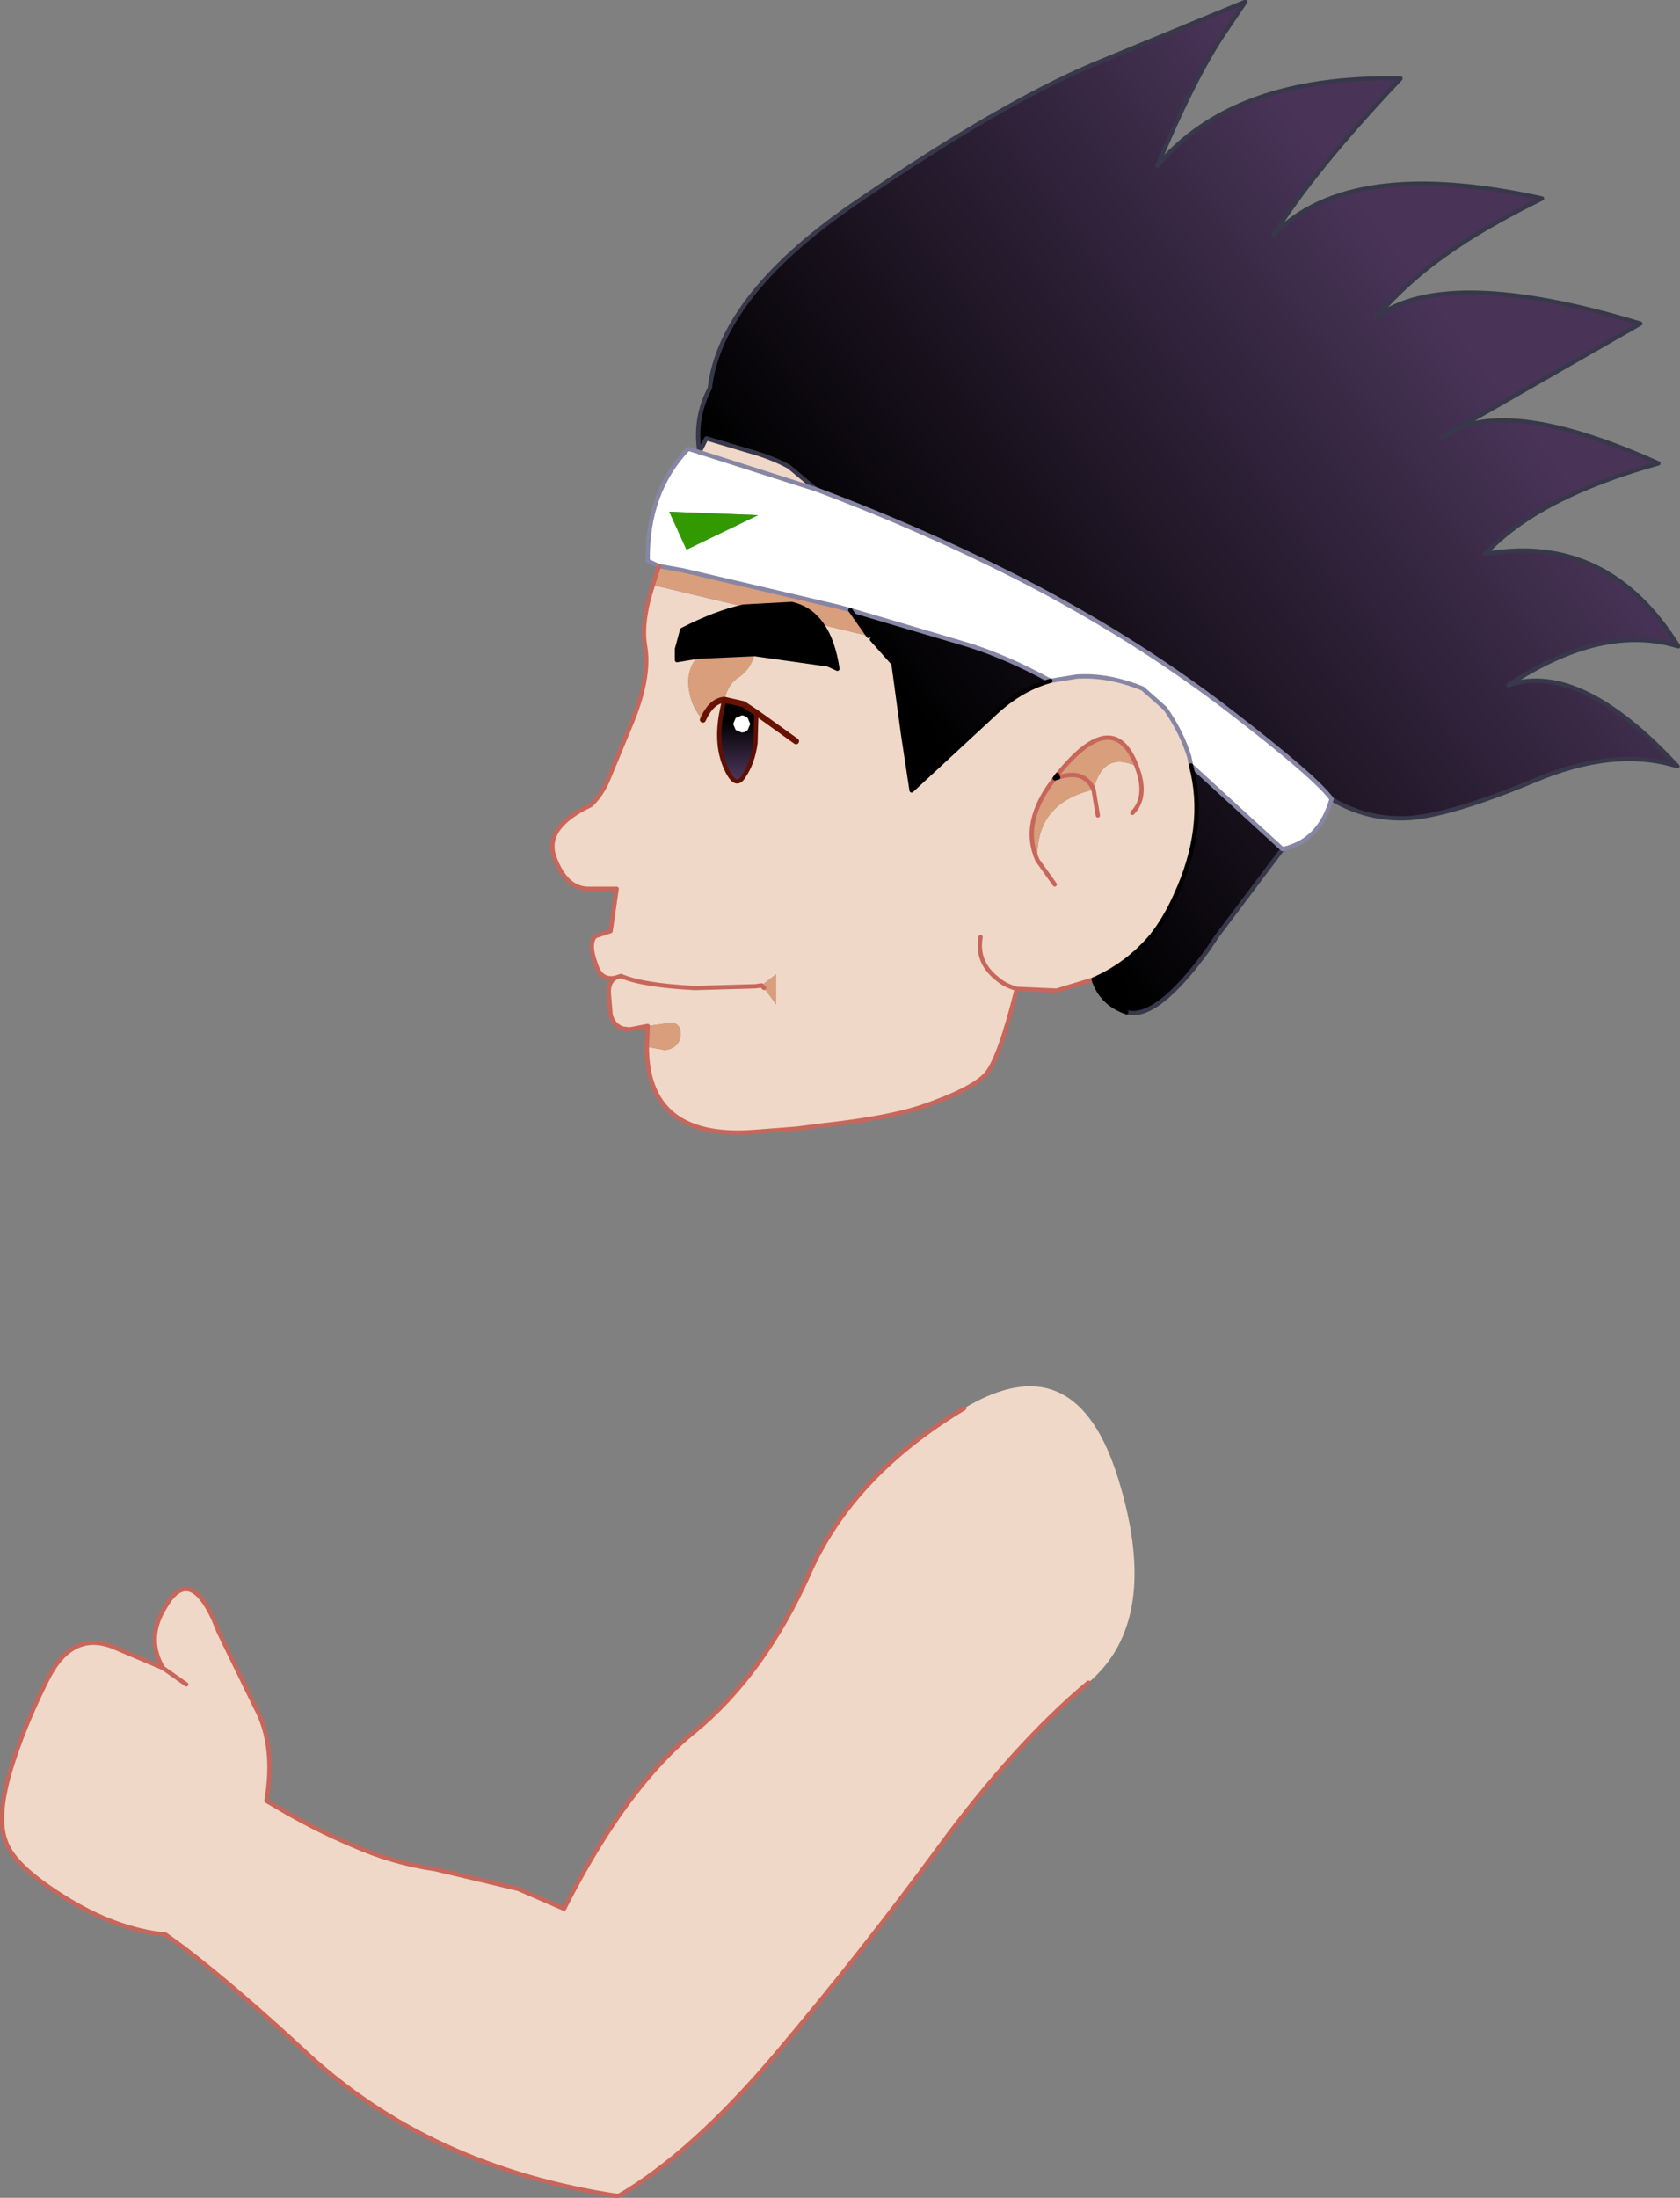 <?xml version="1.0" encoding="UTF-8" standalone="no"?>
<svg xmlns:xlink="http://www.w3.org/1999/xlink" height="127.35px" width="97.4px" xmlns="http://www.w3.org/2000/svg">
  <rect width="100%" height="100%" fill="#808080" stroke="none"/>
  <g transform="matrix(1.0, 0.0, 0.0, 1.0, 61.15, 253.0)">
    <path d="M-20.6 -226.8 Q-20.9 -228.8 -20.0 -230.5 -19.35 -236.0 -11.25 -241.45 -3.2 -246.95 2.2 -249.25 L11.05 -252.9 9.7 -250.9 Q8.0 -248.3 5.95 -243.4 10.4 -248.65 20.05 -248.45 14.9 -243.0 12.7 -239.4 17.15 -243.95 28.25 -241.5 24.8 -239.8 22.65 -238.25 20.5 -236.75 18.6 -234.6 22.7 -237.65 33.95 -234.25 L23.3 -228.15 Q27.0 -229.75 35.0 -226.15 28.0 -224.2 24.95 -220.9 32.05 -222.15 36.15 -215.55 31.75 -216.9 26.3 -213.3 30.45 -214.7 36.1 -208.6 32.45 -209.75 27.75 -207.75 23.05 -205.8 20.6 -205.6 18.15 -205.45 16.05 -206.7 15.15 -207.95 10.15 -211.8 5.15 -215.65 -0.95 -218.9 -7.05 -222.1 -13.85 -224.65 L-15.4 -225.95 Q-16.3 -226.45 -17.5 -226.8 L-20.2 -227.6 -20.6 -226.8 M13.2 -203.8 L9.4 -198.75 8.9 -198.0 Q5.9 -193.85 4.15 -194.35 2.7 -194.85 2.25 -196.25 4.2 -197.1 5.6 -198.75 6.4 -199.75 7.0 -201.1 8.85 -205.1 7.9 -208.65 L13.2 -203.8 M22.45 -227.65 L23.3 -228.15 22.45 -227.65 M-11.85 -217.65 L-5.25 -215.7 Q-2.9 -215.0 -0.25 -213.55 -2.05 -213.05 -3.6 -211.55 L-8.3 -207.2 -8.8 -210.5 -9.35 -214.55 -10.6 -215.95 -10.8 -216.15 -11.85 -217.65 M-13.5 -216.8 Q-12.85 -215.9 -12.6 -214.25 L-13.15 -214.5 -17.4 -215.1 -20.7 -214.95 -21.9 -214.75 -21.9 -215.05 -21.9 -215.4 -21.6 -216.5 Q-19.65 -217.5 -18.05 -217.85 L-15.25 -218.0 Q-14.15 -217.75 -13.5 -216.8" fill="url(#gradient0)" fill-rule="evenodd" stroke="none"/>
    <path d="M16.05 -206.7 Q15.35 -204.25 13.2 -203.8 L7.9 -208.65 7.8 -209.15 Q7.35 -210.6 6.4 -211.95 L5.1 -213.1 Q3.15 -213.9 1.35 -213.8 L1.3 -213.8 -0.25 -213.55 Q-2.9 -215.0 -5.25 -215.7 L-11.85 -217.65 -12.6 -217.85 -15.15 -218.45 -21.55 -219.95 -22.95 -220.2 -23.6 -220.5 Q-23.65 -224.5 -21.25 -227.0 L-20.6 -226.8 -13.85 -224.65 Q-7.05 -222.1 -0.95 -218.9 5.15 -215.65 10.15 -211.8 15.15 -207.95 16.05 -206.7 M-18.5 -210.7 L-18.65 -211.05 -18.5 -211.4 -18.15 -211.55 Q-17.95 -211.55 -17.8 -211.4 L-17.65 -211.05 -17.8 -210.7 Q-17.95 -210.55 -18.15 -210.55 L-18.5 -210.7 M-17.2 -223.15 L-22.35 -223.35 -21.35 -221.15 -17.2 -223.15" fill="#ffffff" fill-rule="evenodd" stroke="none"/>
    <path d="M2.25 -196.25 L0.1 -195.6 -2.2 -195.7 Q-3.2 -191.7 -3.95 -190.8 -4.7 -189.9 -7.75 -188.85 -9.75 -188.2 -13.4 -187.8 L-14.95 -187.6 -17.55 -187.4 Q-23.65 -187.0 -23.65 -192.35 L-22.6 -192.15 Q-21.85 -192.25 -21.7 -192.9 -21.6 -193.6 -22.15 -193.75 L-23.6 -193.55 -24.65 -193.35 -25.05 -193.4 Q-25.6 -193.6 -25.75 -194.2 L-25.85 -195.4 Q-25.9 -196.1 -25.45 -196.35 -26.3 -196.15 -26.6 -197.1 -27.05 -198.3 -26.65 -198.75 L-25.75 -199.05 -25.4 -201.5 -27.1 -201.5 Q-28.35 -201.55 -29.0 -203.3 -29.65 -205.05 -26.9 -206.35 -26.35 -206.85 -25.95 -207.7 L-24.5 -211.2 Q-23.45 -213.8 -23.75 -215.55 -24.0 -216.95 -23.3 -219.1 L-18.05 -217.85 Q-19.65 -217.5 -21.6 -216.5 L-21.9 -215.4 -21.9 -215.05 -21.9 -214.75 -20.7 -214.95 Q-21.4 -214.15 -21.2 -213.0 -21.05 -212.0 -20.4 -211.3 -19.9 -212.4 -19.15 -212.45 -18.95 -213.4 -18.25 -213.8 -17.6 -214.3 -17.4 -215.1 L-13.15 -214.5 -12.6 -214.25 Q-12.85 -215.9 -13.5 -216.8 L-10.8 -216.15 -10.6 -215.95 -9.35 -214.55 -8.8 -210.5 -8.3 -207.2 -3.6 -211.55 Q-2.05 -213.05 -0.25 -213.55 L1.3 -213.8 1.35 -213.8 Q3.15 -213.9 5.1 -213.1 L6.4 -211.95 Q7.35 -210.6 7.8 -209.15 L7.9 -208.65 Q8.85 -205.1 7.0 -201.1 6.4 -199.75 5.6 -198.75 4.2 -197.1 2.25 -196.25 M-20.6 -226.8 L-20.2 -227.6 -17.5 -226.8 Q-16.3 -226.45 -15.4 -225.95 L-13.85 -224.65 -20.6 -226.8 M4.5 -205.9 Q5.3 -206.7 4.9 -208.15 L4.75 -208.6 4.9 -208.15 Q5.3 -206.7 4.5 -205.9 M0.15 -208.1 L0.0 -207.9 Q-2.0 -205.35 -1.0 -203.15 -1.15 -206.45 2.25 -207.25 L2.5 -205.75 2.25 -207.25 Q2.8 -209.5 4.75 -208.6 3.4 -212.15 0.15 -208.1 M-17.3 -211.7 L-18.05 -212.2 -19.15 -212.45 Q-19.75 -210.25 -19.15 -208.7 -18.55 -207.2 -18.05 -208.0 -17.5 -208.8 -17.35 -209.95 L-17.3 -211.7 -15.0 -210.05 -17.3 -211.7 M0.0 -201.75 L-1.0 -203.15 0.0 -201.75 M-4.3 -198.7 Q-4.55 -197.25 -3.35 -196.3 -2.9 -195.9 -2.2 -195.7 -2.9 -195.9 -3.35 -196.3 -4.55 -197.25 -4.3 -198.7 M-16.85 -195.75 L-16.15 -194.8 -16.15 -196.55 -17.0 -195.9 -16.85 -195.75 M-25.45 -196.35 L-25.15 -196.45 Q-23.9 -195.9 -20.85 -195.75 L-17.35 -195.85 -17.0 -195.9 -17.35 -195.85 -20.85 -195.75 Q-23.9 -195.9 -25.15 -196.45 L-25.45 -196.35" fill="#efd8c7" fill-rule="evenodd" stroke="none"/>
    <path d="M-23.65 -192.35 L-23.6 -193.55 -22.15 -193.75 Q-21.6 -193.6 -21.7 -192.9 -21.85 -192.25 -22.6 -192.15 L-23.65 -192.35 M-23.3 -219.1 L-22.95 -220.2 -21.55 -219.95 -15.15 -218.45 -12.6 -217.85 -11.85 -217.65 -10.8 -216.15 -13.5 -216.8 Q-14.15 -217.75 -15.25 -218.0 L-18.05 -217.85 -23.3 -219.1 M0.0 -207.9 L0.2 -207.95 0.15 -208.1 Q3.4 -212.15 4.75 -208.6 2.8 -209.5 2.25 -207.25 -1.15 -206.45 -1.0 -203.15 -2.0 -205.35 0.0 -207.9 M0.2 -207.95 Q1.7 -208.45 2.25 -207.25 1.7 -208.45 0.2 -207.95 M-17.4 -215.1 Q-17.6 -214.3 -18.25 -213.8 -18.95 -213.4 -19.15 -212.45 -19.9 -212.4 -20.4 -211.3 -21.05 -212.0 -21.2 -213.0 -21.4 -214.15 -20.7 -214.95 L-17.4 -215.1 M-17.0 -195.9 L-16.15 -196.55 -16.15 -194.8 -16.85 -195.75 -17.0 -195.9" fill="#d99e7b" fill-rule="evenodd" stroke="none"/>
    <path d="M-19.15 -212.45 L-18.05 -212.2 -17.3 -211.7 -17.35 -209.95 Q-17.5 -208.8 -18.05 -208.0 -18.55 -207.2 -19.15 -208.7 -19.75 -210.25 -19.15 -212.45 M-18.5 -210.7 L-18.15 -210.55 Q-17.95 -210.55 -17.8 -210.7 L-17.65 -211.05 -17.8 -211.4 Q-17.95 -211.55 -18.15 -211.55 L-18.5 -211.4 -18.65 -211.05 -18.5 -210.7" fill="url(#gradient1)" fill-rule="evenodd" stroke="none"/>
    <path d="M-17.2 -223.15 L-21.35 -221.15 -22.35 -223.35 -17.2 -223.15" fill="#339900" fill-rule="evenodd" stroke="none"/>
    <path d="M-20.6 -226.8 Q-20.9 -228.8 -20.0 -230.5 -19.35 -236.0 -11.25 -241.45 -3.2 -246.95 2.2 -249.25 L11.05 -252.9 9.7 -250.9 Q8.0 -248.3 5.95 -243.4 10.4 -248.65 20.05 -248.45 14.9 -243.0 12.7 -239.4 17.15 -243.95 28.25 -241.5 24.8 -239.8 22.65 -238.25 20.5 -236.75 18.6 -234.6 22.7 -237.65 33.95 -234.25 L23.3 -228.15 Q27.0 -229.75 35.0 -226.15 28.0 -224.2 24.95 -220.9 32.05 -222.15 36.15 -215.55 31.75 -216.9 26.3 -213.3 30.45 -214.7 36.1 -208.6 32.45 -209.75 27.75 -207.75 23.05 -205.8 20.6 -205.6 18.15 -205.45 16.05 -206.7 M13.2 -203.8 L9.4 -198.75 8.9 -198.0 Q5.9 -193.85 4.15 -194.35 M-20.6 -226.8 L-20.2 -227.6 -17.5 -226.8 Q-16.3 -226.45 -15.4 -225.95 L-13.85 -224.65 M23.3 -228.15 L22.45 -227.65" fill="none" stroke="#38384b" stroke-linecap="round" stroke-linejoin="round" stroke-width="0.25"/>
    <path d="M16.05 -206.7 Q15.35 -204.25 13.2 -203.8 L7.9 -208.65 7.8 -209.15 Q7.35 -210.6 6.4 -211.95 L5.1 -213.1 Q3.15 -213.9 1.35 -213.8 L1.3 -213.8 -0.25 -213.55 Q-2.9 -215.0 -5.25 -215.7 L-11.85 -217.65 -12.6 -217.85 -15.15 -218.45 -21.55 -219.95 -22.95 -220.2 -23.6 -220.5 Q-23.65 -224.5 -21.25 -227.0 L-20.6 -226.8 -13.85 -224.65 Q-7.05 -222.1 -0.95 -218.9 5.15 -215.65 10.15 -211.8 15.15 -207.95 16.05 -206.7" fill="none" stroke="#8786a4" stroke-linecap="round" stroke-linejoin="round" stroke-width="0.25"/>
    <path d="M2.25 -196.25 L0.1 -195.6 -2.2 -195.7 Q-3.2 -191.7 -3.95 -190.8 -4.7 -189.9 -7.75 -188.85 -9.75 -188.2 -13.4 -187.8 L-14.95 -187.6 -17.55 -187.4 Q-23.65 -187.0 -23.65 -192.35 L-23.6 -193.55 -24.65 -193.35 -25.05 -193.4 Q-25.6 -193.6 -25.75 -194.2 L-25.85 -195.4 Q-25.9 -196.1 -25.45 -196.35 -26.3 -196.15 -26.6 -197.1 -27.05 -198.3 -26.65 -198.75 L-25.75 -199.05 -25.4 -201.5 -27.1 -201.5 Q-28.35 -201.55 -29.0 -203.3 -29.65 -205.05 -26.9 -206.35 -26.35 -206.85 -25.95 -207.7 L-24.5 -211.2 Q-23.45 -213.8 -23.75 -215.55 -24.0 -216.95 -23.3 -219.1 L-22.95 -220.2 M4.75 -208.6 L4.9 -208.15 Q5.3 -206.7 4.5 -205.9 M0.0 -207.9 Q-2.0 -205.35 -1.0 -203.15 L0.0 -201.75 M2.25 -207.25 Q1.7 -208.45 0.2 -207.95 M2.25 -207.25 L2.5 -205.75 M4.75 -208.6 Q3.4 -212.15 0.15 -208.1 M-2.2 -195.7 Q-2.9 -195.9 -3.35 -196.3 -4.55 -197.25 -4.3 -198.7 M-16.85 -195.75 L-17.0 -195.9 -17.35 -195.85 -20.85 -195.75 Q-23.9 -195.9 -25.15 -196.45 L-25.45 -196.35" fill="none" stroke="#c8665b" stroke-linecap="round" stroke-linejoin="round" stroke-width="0.25"/>
    <path d="M4.15 -194.35 Q2.7 -194.85 2.25 -196.25 4.2 -197.1 5.6 -198.75 6.4 -199.75 7.0 -201.1 8.85 -205.1 7.9 -208.65 M0.0 -207.9 L0.2 -207.95 M0.15 -208.1 L0.0 -207.9 M-0.25 -213.55 Q-2.05 -213.05 -3.6 -211.55 L-8.3 -207.2 -8.8 -210.5 -9.35 -214.55 -10.6 -215.95 M-13.5 -216.8 Q-12.85 -215.9 -12.6 -214.25 L-13.15 -214.5 -17.4 -215.1 -20.7 -214.95 -21.9 -214.75 -21.9 -215.05 -21.9 -215.4 -21.6 -216.5 Q-19.65 -217.5 -18.05 -217.85 L-15.25 -218.0 Q-14.15 -217.75 -13.5 -216.8 M-11.85 -217.65 L-10.8 -216.15" fill="none" stroke="#000000" stroke-linecap="round" stroke-linejoin="round" stroke-width="0.25"/>
    <path d="M-19.15 -212.45 L-18.05 -212.2 -17.3 -211.7 -15.0 -210.05 M-19.15 -212.45 Q-19.9 -212.4 -20.4 -211.3" fill="none" stroke="#691203" stroke-linecap="round" stroke-linejoin="round" stroke-width="0.35"/>
    <path d="M-17.3 -211.7 L-17.35 -209.95 Q-17.5 -208.8 -18.05 -208.0 -18.55 -207.2 -19.15 -208.7 -19.75 -210.25 -19.15 -212.45" fill="none" stroke="#5f1003" stroke-linecap="round" stroke-linejoin="round" stroke-width="0.25"/>
    <path d="M-5.25 -171.4 Q1.25 -175.3 3.7 -167.25 6.2 -159.1 1.95 -155.5 -2.3 -151.95 -6.75 -145.9 -11.2 -139.85 -16.1 -134.05 -21.0 -128.25 -25.3 -125.75 -36.25 -127.4 -43.45 -134.1 -47.45 -137.8 -50.45 -140.1 L-51.55 -140.9 Q-54.45 -141.2 -57.4 -143.05 -60.3 -144.85 -60.8 -146.25 -61.35 -147.6 -60.6 -150.25 -59.85 -152.8 -58.45 -155.6 -57.05 -158.5 -54.65 -157.6 L-51.7 -156.35 Q-52.7 -158.05 -51.6 -159.85 L-51.45 -160.1 Q-50.15 -162.1 -48.8 -159.25 L-48.45 -158.4 -46.35 -154.1 Q-45.15 -151.9 -45.7 -148.65 L-44.5 -147.95 Q-42.65 -146.9 -40.75 -146.1 -38.4 -145.05 -35.95 -144.7 L-31.1 -143.55 -28.45 -142.4 Q-24.85 -149.5 -20.85 -152.7 -16.85 -156.0 -14.25 -161.8 -11.75 -167.5 -5.25 -171.4 M-50.35 -155.4 L-51.7 -156.35 -50.35 -155.4" fill="#efd8c7" fill-rule="evenodd" stroke="none"/>
    <path d="M1.95 -155.5 Q-2.3 -151.95 -6.75 -145.9 -11.2 -139.85 -16.1 -134.05 -21.0 -128.25 -25.3 -125.75 -36.25 -127.4 -43.45 -134.1 -47.45 -137.8 -50.45 -140.1 L-51.55 -140.9 Q-54.45 -141.2 -57.4 -143.05 -60.3 -144.85 -60.8 -146.25 -61.35 -147.6 -60.6 -150.25 -59.85 -152.8 -58.45 -155.6 -57.05 -158.5 -54.65 -157.6 L-51.7 -156.35 Q-52.7 -158.05 -51.6 -159.85 L-51.45 -160.1 Q-50.15 -162.1 -48.8 -159.25 L-48.45 -158.4 -46.35 -154.1 Q-45.15 -151.9 -45.7 -148.65 L-44.5 -147.95 Q-42.65 -146.9 -40.75 -146.1 -38.4 -145.05 -35.95 -144.7 L-31.1 -143.55 -28.45 -142.4 Q-24.85 -149.5 -20.85 -152.7 -16.85 -156.0 -14.25 -161.8 -11.75 -167.5 -5.25 -171.4 M-51.7 -156.35 L-50.35 -155.4" fill="none" stroke="#c8665b" stroke-linecap="round" stroke-linejoin="round" stroke-width="0.25"/>
  </g>
  <defs>
    <linearGradient gradientTransform="matrix(0.019, -0.014, 0.018, 0.024, 7.4, -223.2)" gradientUnits="userSpaceOnUse" id="gradient0" spreadMethod="pad" x1="-819.2" x2="819.2">
      <stop offset="0.0" stop-color="#000000"/>
      <stop offset="1.0" stop-color="#493458"/>
    </linearGradient>
    <linearGradient gradientTransform="matrix(0.0, 0.002, -0.001, 0.0, -18.35, -209.6)" gradientUnits="userSpaceOnUse" id="gradient1" spreadMethod="pad" x1="-819.2" x2="819.2">
      <stop offset="0.0" stop-color="#000000"/>
      <stop offset="1.0" stop-color="#493458"/>
    </linearGradient>
  </defs>
</svg>
